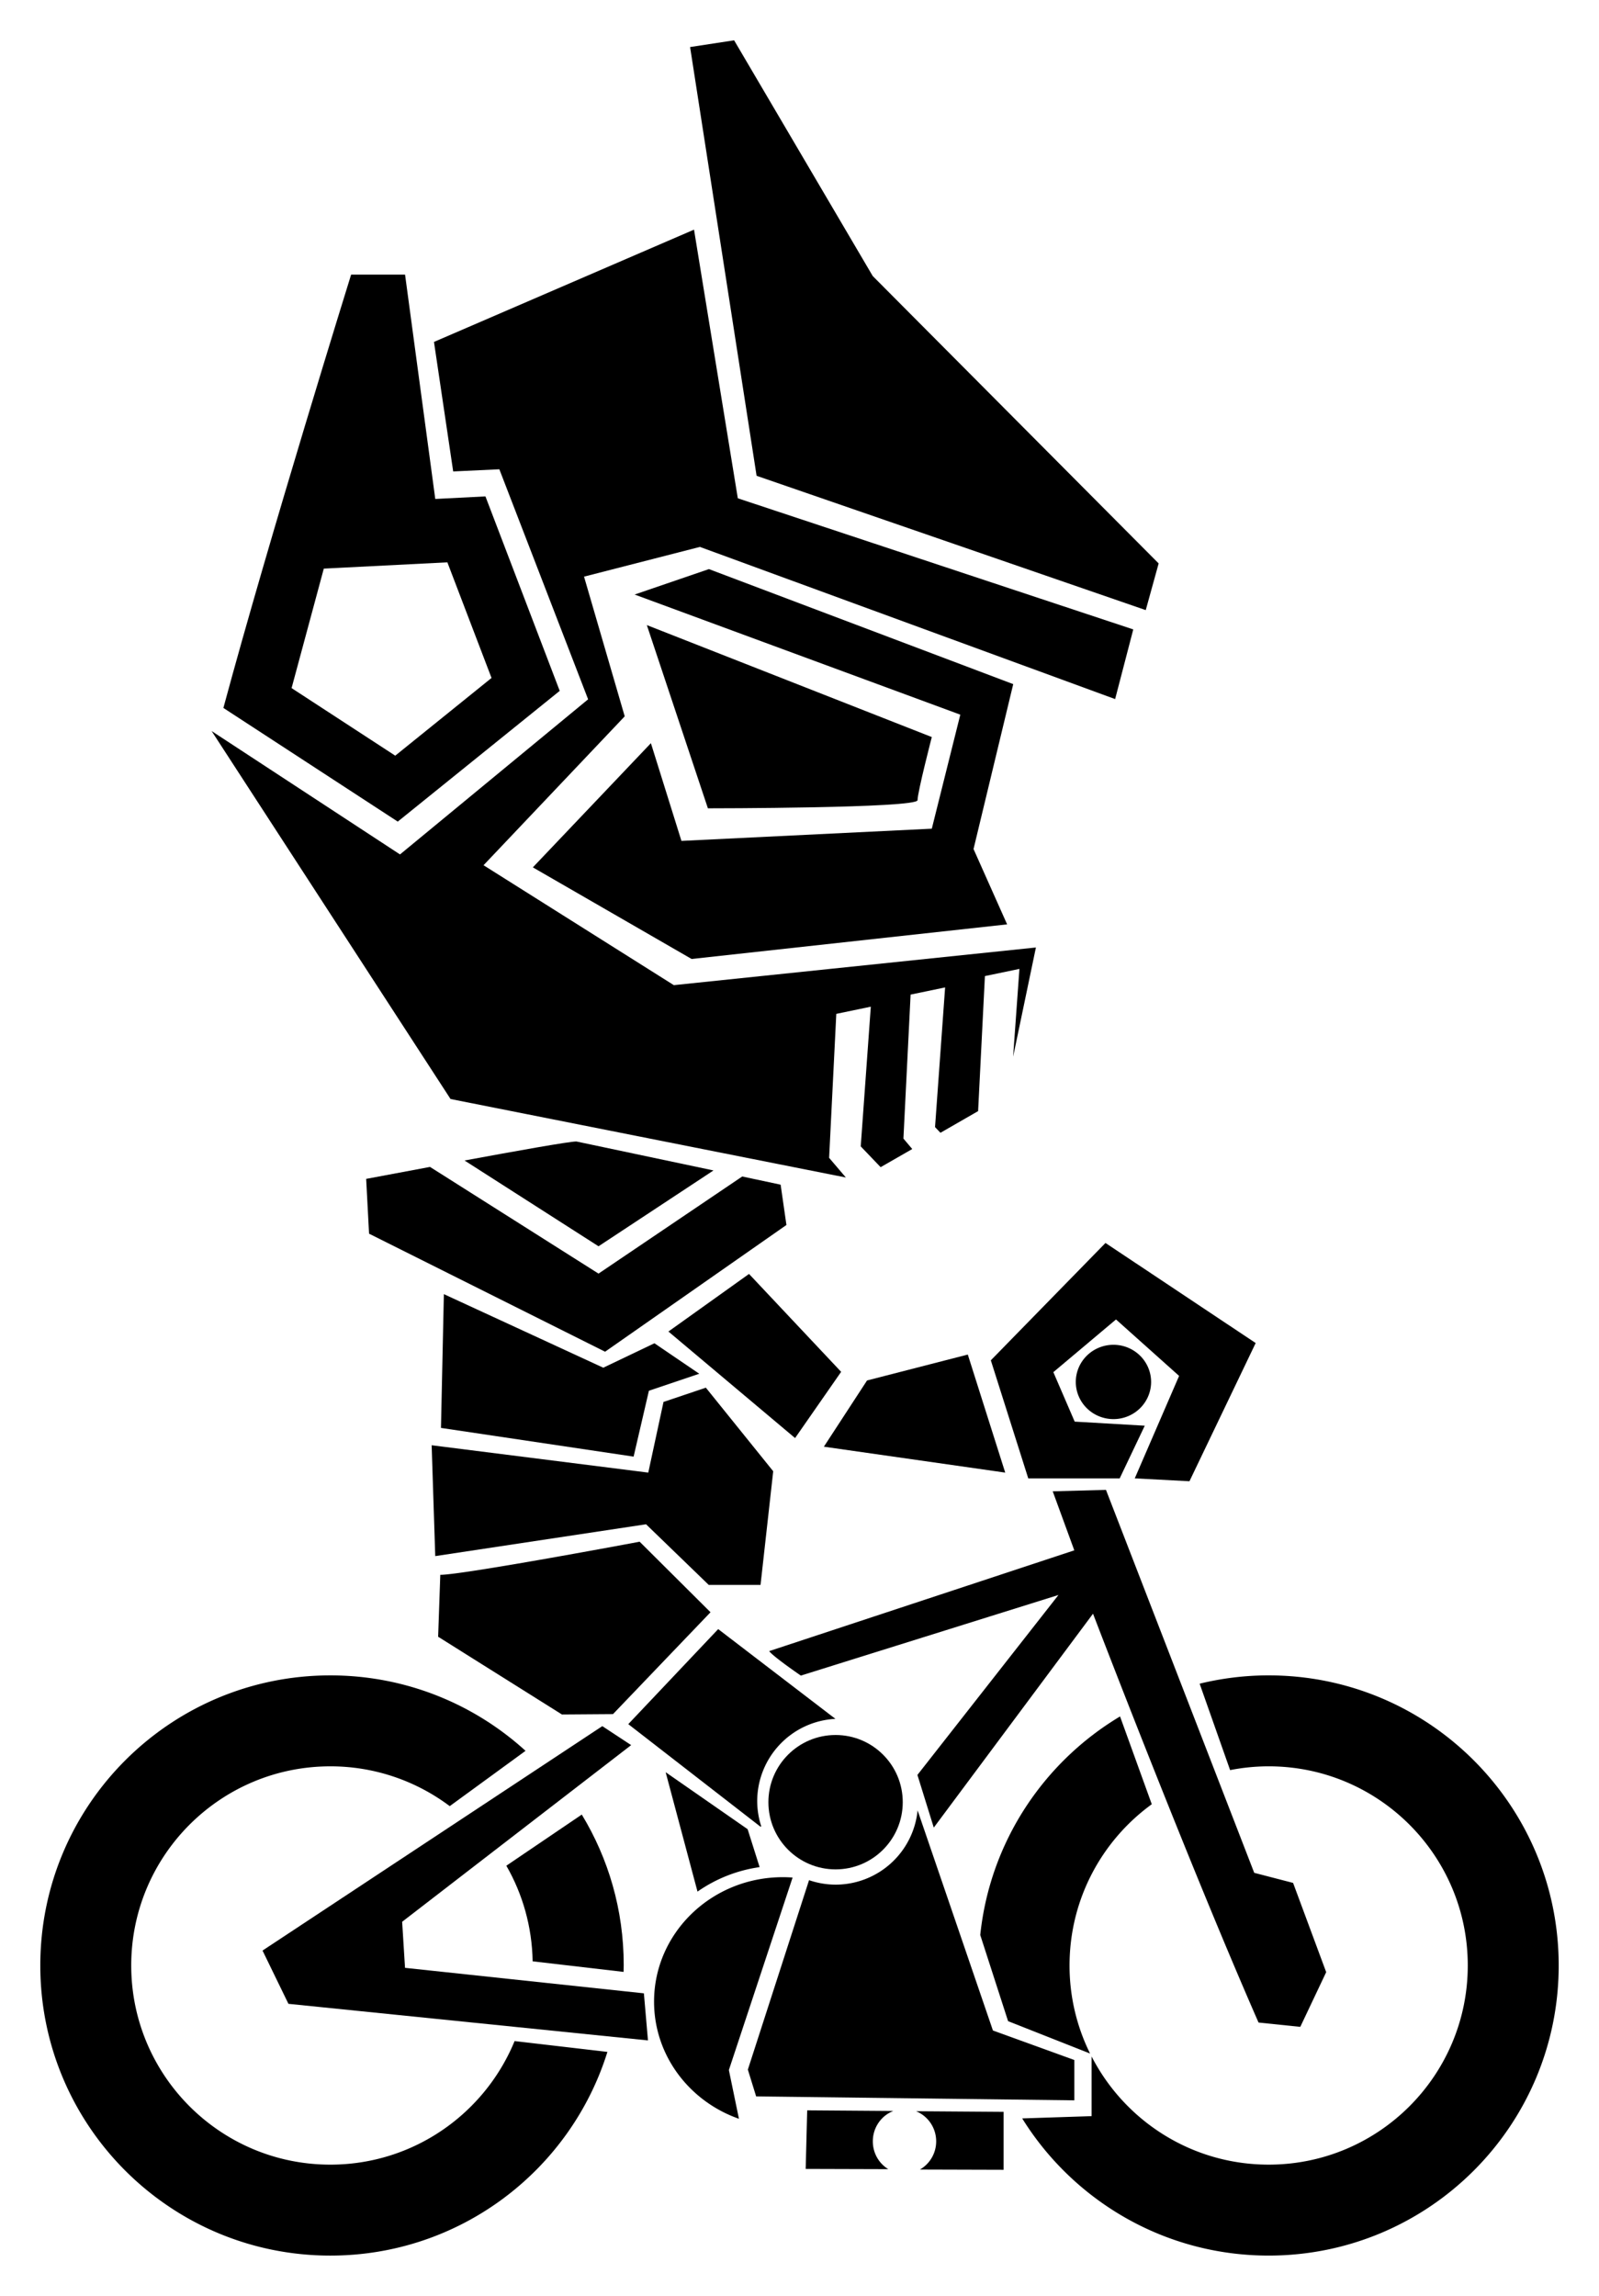 <?xml version="1.0"?>
<svg xmlns="http://www.w3.org/2000/svg" width="396.763" height="569.568" viewBox="0 0 396.763 569.568">
  <g transform="translate(-3.63 -6.39)">
    <path d="M197.893 472.081c-17.654 0-31.97 13.813-31.97 30.875 0 13.364 8.775 24.756 21.063 29.063l-2.5-12.094 15.813-47.75a33.02 33.02 0 00-2.406-.094zM127.534 122.809l22.026 57.065-46.677 38.485-46.746-30.614 59.287 91.29 98.094 19.47-4.156-4.876 1.78-35.718 8.563-1.782-2.5 34.657 4.938 5.156 7.844-4.5-2.188-2.594 1.781-35.719 8.563-1.78-2.5 34.655 1.344 1.407 9.343-5.375 1.688-33.5 8.562-1.782-1.562 21.782 5.656-27.094-89.844 9.344-47.218-29.75 35.03-36.938-10.093-34.656 28.75-7.375 103.031 37.75 4.5-17.281-98.125-32.532-10.866-66.647-64.526 27.858 4.768 32.13z"/>
    <path d="M174.864 18.063l16.5 106.363 96.563 33.322 3.202-11.581-70.949-71.301-34.393-58.475zM146.643 289.567c-1.802 0-15.055 2.376-27.75 4.719l33.25 21.281 28.531-18.813-34.031-7.187z"/>
    <path d="M110.33 295.88c-8.558 1.601-15.843 2.968-15.843 2.968l.718 13.594 58.563 29.281 45-31.437-1.438-10-9.53-2.032-35.657 24.094-41.813-26.469zM169.486 336.716l20-14.286 22.858 24.286-11.429 16.428zM218.772 348.858l-10.714 16.429 45 6.429-9.286-29.286zM249.486 343.858l9.286 29.286h22.691l6.22-13.066-17.388-1.01-5.296-12.273 15.548-13.074 15.656 14.005-11.002 25.418 13.571.714 16.429-34.285-37.266-24.827zM110.736 364.93l.893 27.5 52.309-7.897 15.548 15.04h12.858l3.145-28.193-16.717-20.736-10.505 3.54-3.78 17.532z"/>
    <path d="M113.768 327.442l-.719 33.187 47.8 7.121 3.794-16.34 12.5-4.218-11.125-7.563-12.688 6.063zM112.88 397.073c5.714 0 49.464-8.215 49.464-8.215l17.589 17.5-24.197 25.268-12.678.09-30.714-19.286zM181.838 410.539l-22.312 23.576 32.818 25.457.174-.111a20.456 20.456 0 01-1-6.237 20.456 20.456 0 0119.406-20.417l-29.086-22.268zM231.317 455.512a20.456 20.456 0 01-20.354 18.421 20.456 20.456 0 01-6.58-1.109l-15.187 46.996 2.058 6.65 78.951.971v-10l-20.197-7.32-18.691-54.61zM203.92 529.925l-.374 14.534 20.503.06c-2.306-1.4-3.844-3.965-3.844-6.907 0-3.445 2.116-6.388 5.094-7.531zm27.004.219c2.916 1.174 5 4.069 5 7.468a8.06 8.06 0 01-4.031 7l20.761.06V530.3zM153.083 434.612l7.161 4.708-56.829 43.824.714 11.429 59.271 6.324 1.01 11.68-89.21-9.076-6.428-13.214zM194.486 416.001c1.072 1.429 7.858 6.072 7.858 6.072l63.928-20-35 44.643 4.059 13.066 39.513-53.066s23.327 60.966 41.071 101.428l10.357 1.072 6.429-13.572-8.215-22.143-9.642-2.5-36.786-95-13.214.357 5.357 14.643zM289.256 349.224a9.344 9.218 0 01-9.344 9.218 9.344 9.218 0 01-9.344-9.218 9.344 9.218 0 019.344-9.218 9.344 9.218 0 019.344 9.218z"/>
    <path d="M85.598 422.021c-39.75 0-71.969 32.219-71.969 71.969 0 39.75 32.22 71.969 71.969 71.969 32.286 0 59.63-21.25 68.75-50.532l-23.031-2.687c-7.39 17.979-25.078 30.656-45.719 30.656-27.284 0-49.406-22.122-49.406-49.406s22.122-49.406 49.406-49.406a49.177 49.177 0 0129.625 9.875l18.813-13.72c-12.785-11.633-29.79-18.718-48.438-18.718zM318.424 422.019c-5.901 0-11.637.722-17.125 2.062l7.562 21.438a49.714 49.714 0 019.563-.938c27.284 0 49.406 22.122 49.406 49.406s-22.122 49.407-49.406 49.407c-19.152 0-35.738-10.91-43.938-26.844v14.812l-17.218.563c12.698 20.422 35.336 34.031 61.156 34.031 39.75 0 71.969-32.219 71.969-71.969 0-39.75-32.22-71.968-71.97-71.968zm-36.875 10.187c-18.963 11.346-32.274 31.15-34.688 54.219l6.907 21.375 20.343 8.031a49.16 49.16 0 01-5.093-21.844c0-16.448 8.041-31.02 20.406-40l-7.875-21.781z"/>
    <path d="M147.986 456.55l-18.718 12.687c4.03 7 6.375 15.1 6.53 23.719l22.563 2.625c.014-.576.032-1.14.032-1.719 0-13.664-3.795-26.43-10.407-37.312zM164.13 161.462l15.153 45.457s52.022 0 52.022-2.02 3.536-15.657 3.536-15.657z"/>
    <path d="M255.044 176.11l-9.849 40.91 8.334 18.689-78.287 8.586-39.396-22.728 29.294-30.81L172.717 215l62.124-3.03 7.071-28.285-80.812-29.8 18.435-6.313z"/>
    <path d="M90.754 74.517s-20.187 64.835-31.693 107.5l43.266 28.198 40.187-32.434-18.43-48.242-12.45.635-7.495-55.657H90.754zm23.883 71.377l10.957 28.682-23.892 19.281-25.721-16.763 7.994-29.641 30.662-1.559z" fill-rule="evenodd"/>
    <circle cx="210.963" cy="453.478" r="16.668"/>
    <path d="M168.8 446.043l7.904 29.62a35.56 35.56 0 0115.412-6.075l-2.973-9.405-20.344-14.14z"/>
  </g>
</svg>
